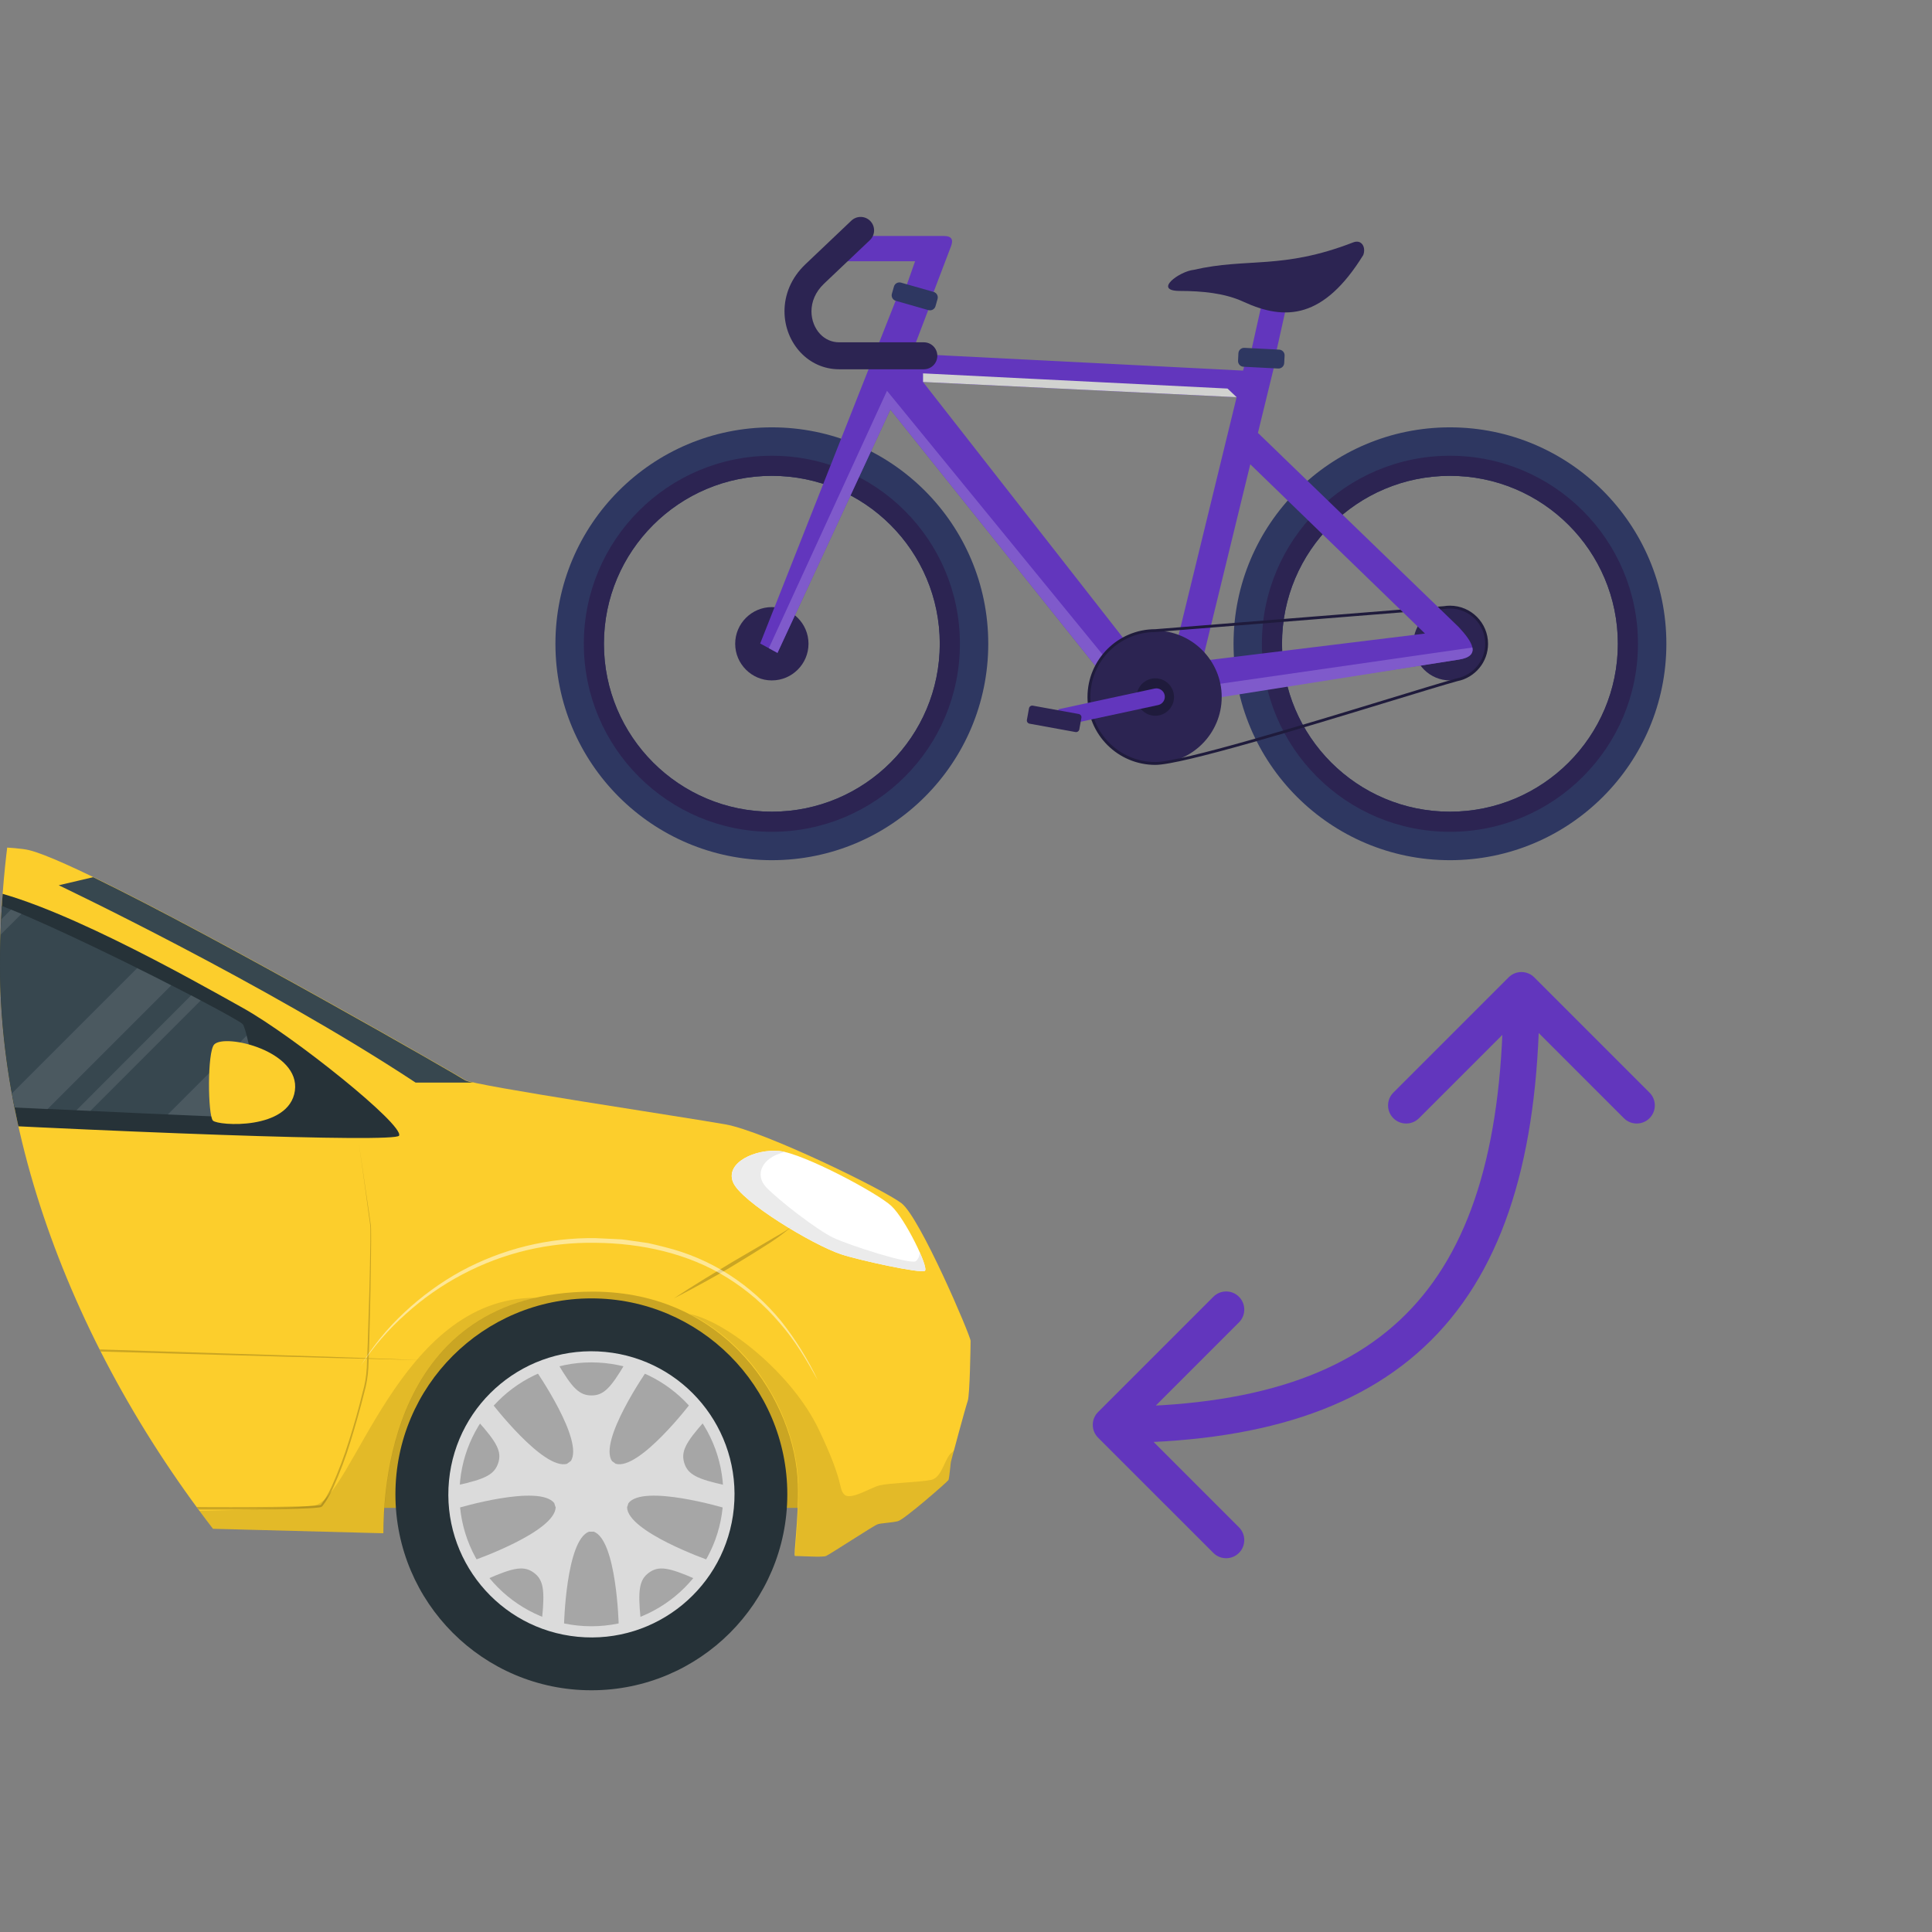 <svg xmlns="http://www.w3.org/2000/svg" width="94" height="94" viewBox="0 0 94 94" fill="none"><rect x="0" y="0" width="94" height="94" fill="#808080" stroke="none"/><g clip-path="url(#clip0_868_6072)"><g clip-path="url(#clip1_868_6072)"><path d="M17.638 73.362H40.69C40.69 73.362 38.165 62.593 29.172 62.593C20.18 62.593 18.035 70.956 17.638 73.362Z" fill="#FCCE2C"></path><path opacity="0.2" d="M17.638 73.362H40.69C40.69 73.362 38.165 62.593 29.172 62.593C20.18 62.593 18.035 70.956 17.638 73.362Z" fill="black"></path><path d="M-43.056 52.48C-43.55 53.265 -45.656 61.989 -45.705 62.291C-45.755 62.594 -46.475 63.919 -46.487 64.171C-46.498 64.422 -46.676 68.32 -46.576 68.572C-46.343 69.032 -46.078 69.475 -45.781 69.897C-45.656 70.048 -45.263 72.858 -44.898 72.898C-44.532 72.937 -43.129 72.96 -43.065 72.898C-43 72.835 -42.61 62.423 -32.353 62.423C-22.095 62.423 -22.214 73.472 -22.025 73.51C-21.835 73.548 18.655 74.599 18.655 74.599C18.655 72.909 18.788 62.844 28.845 62.844C35.397 62.844 38.708 68.246 38.821 72.223C38.869 73.882 38.591 75.703 38.683 75.703C38.986 75.703 40.019 75.779 40.195 75.703C40.371 75.628 42.517 74.222 42.693 74.165C42.869 74.107 43.387 74.089 43.69 74.013C43.993 73.938 46.11 72.085 46.148 72.009C46.186 71.934 46.25 71.201 46.262 71.139C46.273 71.076 46.981 68.452 47.084 68.162C47.188 67.873 47.223 65.475 47.223 65.237C47.223 64.998 44.763 59.218 43.855 58.537C42.946 57.855 37.196 55.047 35.298 54.706C33.401 54.366 23.002 52.814 22.629 52.549C22.255 52.284 4.504 42.106 1.411 41.362C-1.087 40.756 -24.601 41.589 -26.115 41.665C-27.629 41.74 -36.557 43.108 -36.835 43.233C-37.113 43.358 -36.835 44.468 -36.481 44.671C-36.481 44.666 -42.197 51.117 -43.056 52.48Z" fill="#FCCE2C"></path><path opacity="0.1" d="M26.073 63.143C18.768 64.813 18.669 73.084 18.669 74.601C18.669 74.601 -21.834 73.555 -22.024 73.515C-22.177 73.484 -22.131 66.241 -27.546 63.478C-25.114 64.681 -21.996 67.592 -20.816 71.85C-20.688 72.303 -19.394 73.015 -7.969 73.379C3.457 73.742 13.386 73.512 15.27 73.249C17.154 72.986 19.358 63.113 26.073 63.143Z" fill="black"></path><path d="M-35.807 51.779C-35.313 53.237 19.089 55.962 19.417 55.254C19.66 54.733 14.316 50.436 11.812 49.038C9.307 47.639 2.165 43.59 -1.352 43.173C-4.868 42.757 -12.007 42.794 -18.225 42.909C-24.392 43.022 -26.267 43.173 -28.84 44.269C-31.094 45.232 -36.193 50.621 -35.807 51.779Z" fill="#263238"></path><path d="M-34.14 50.93C-33.989 51.476 -26.173 52.628 -10.699 53.347C4.774 54.066 12.417 54.448 12.606 54.372C12.796 54.296 12.076 50.173 11.812 49.832C11.547 49.492 0.458 43.817 -1.279 43.665C-3.017 43.514 -12.42 43.601 -17.169 43.57C-23.051 43.533 -26.421 44.213 -28.105 44.894C-29.585 45.493 -34.291 50.38 -34.14 50.93Z" fill="#37474F"></path><g opacity="0.1"><path d="M12.606 54.372C12.526 54.404 11.055 54.352 8.164 54.224L12.001 50.385C12.318 51.596 12.759 54.311 12.606 54.372Z" fill="white"></path><path d="M8.332 47.943L2.311 53.964L-0.074 53.852L6.672 47.105C7.249 47.385 7.807 47.665 8.332 47.943Z" fill="white"></path><path d="M9.767 48.677L4.396 54.052L3.718 54.019L9.303 48.425L9.767 48.677Z" fill="white"></path><path d="M0.536 44.254L-8.649 53.442L-7.971 53.473L1.046 44.463L0.536 44.254Z" fill="white"></path></g><path d="M35.665 57.518C36.044 58.466 39.553 60.57 40.917 61.024C41.775 61.31 44.797 61.972 45 61.83C45.202 61.689 44.055 59.316 43.372 58.678C42.69 58.039 39.083 56.119 37.923 56.002C36.763 55.886 35.275 56.562 35.665 57.518Z" fill="white"></path><path d="M44.999 61.831C44.797 61.972 41.775 61.311 40.916 61.024C39.555 60.57 36.044 58.466 35.663 57.516C35.283 56.567 36.756 55.886 37.923 56.006C38.012 56.017 38.101 56.032 38.189 56.052C37.055 56.309 36.708 57.161 37.279 57.765C37.85 58.369 39.772 59.866 40.57 60.233C41.34 60.593 44.272 61.539 44.563 61.362C44.623 61.306 44.67 61.238 44.702 61.163C44.733 61.087 44.748 61.006 44.746 60.924C44.958 61.403 45.077 61.778 44.999 61.831Z" fill="#EBEBEB"></path><g opacity="0.2"><path d="M18.057 60.385C18.044 62.03 18.013 63.676 17.965 65.321C17.955 65.732 17.94 66.144 17.922 66.553C17.9 66.965 17.832 67.373 17.718 67.769C17.522 68.561 17.298 69.342 17.06 70.117C16.825 70.891 16.54 71.648 16.209 72.385L16.079 72.656C16.031 72.743 15.979 72.831 15.931 72.916C15.883 73.004 15.828 73.088 15.766 73.168L15.679 73.288C15.633 73.321 15.579 73.34 15.523 73.344C15.164 73.387 14.81 73.392 14.455 73.407C11.612 73.472 8.77 73.443 5.93 73.421C3.09 73.4 0.247 73.349 -2.595 73.29C-5.436 73.231 -8.276 73.138 -11.115 73.017C-12.528 72.951 -13.897 72.957 -15.309 72.809V72.683C-13.9 72.824 -12.527 72.813 -11.111 72.875C-8.273 72.989 -5.433 73.058 -2.59 73.119C0.253 73.18 3.09 73.244 5.93 73.283C8.77 73.323 11.612 73.356 14.453 73.298C14.807 73.287 15.164 73.28 15.511 73.239C15.551 73.239 15.604 73.221 15.612 73.219L15.694 73.102C15.755 73.026 15.809 72.945 15.858 72.86C15.906 72.775 15.956 72.696 16.003 72.605L16.132 72.339C16.462 71.607 16.747 70.855 16.984 70.088C17.227 69.318 17.453 68.538 17.642 67.75C17.758 67.355 17.825 66.948 17.845 66.537L17.894 65.308C17.95 63.662 17.998 62.017 18.021 60.372C18.021 60.166 18.021 59.96 18.021 59.755C18.017 59.657 18.008 59.559 17.993 59.462L17.95 59.156L17.785 57.94L17.445 55.513L17.8 57.946L17.978 59.162L18.021 59.467C18.04 59.568 18.051 59.671 18.053 59.774C18.058 59.973 18.057 60.179 18.057 60.385Z" fill="black"></path><path d="M38.512 59.688C38.083 60.049 37.627 60.376 37.148 60.666C36.678 60.97 36.199 61.257 35.721 61.549C35.244 61.842 34.756 62.114 34.267 62.384C33.778 62.654 33.28 62.922 32.786 63.172C33.252 62.861 33.726 62.565 34.201 62.27L35.634 61.401L37.081 60.556L37.803 60.133C38.048 59.999 38.285 59.85 38.512 59.688Z" fill="black"></path><path d="M-15.778 65.085L-11.238 65.195L-6.7 65.32L2.376 65.575L11.452 65.867L15.989 66.011L20.527 66.176L15.987 66.066L11.449 65.941L2.373 65.686L-6.703 65.394L-11.242 65.248L-15.778 65.085Z" fill="black"></path></g><path d="M28.773 82.239C23.508 82.239 19.239 77.971 19.239 72.705C19.239 67.44 23.508 63.172 28.773 63.172C34.038 63.172 38.306 67.44 38.306 72.705C38.306 77.971 34.038 82.239 28.773 82.239Z" fill="#263238"></path><path d="M28.105 79.636C24.278 79.266 21.476 75.863 21.846 72.036C22.217 68.209 25.62 65.407 29.447 65.777C33.274 66.148 36.076 69.551 35.705 73.378C35.335 77.205 31.932 80.007 28.105 79.636Z" fill="#DBDBDB"></path><path d="M28.773 79.124C25.228 79.124 22.354 76.25 22.354 72.705C22.354 69.16 25.228 66.286 28.773 66.286C32.318 66.286 35.192 69.16 35.192 72.705C35.192 76.25 32.318 79.124 28.773 79.124Z" fill="#A6A6A6"></path><path d="M29.78 71.096H27.765C28.444 70.109 26.073 66.683 26.073 66.683L27.133 66.329C27.838 67.538 28.192 67.894 28.778 67.894C29.364 67.894 29.711 67.538 30.423 66.329L31.481 66.683C31.481 66.683 29.099 70.112 29.78 71.096Z" fill="#DBDBDB"></path><path d="M27.595 71.218L26.971 73.137C26.247 72.186 22.254 73.38 22.254 73.38L22.244 72.263C23.613 71.965 24.054 71.74 24.238 71.188C24.422 70.637 24.189 70.191 23.251 69.143L23.909 68.248C23.909 68.248 26.45 71.562 27.595 71.218Z" fill="#DBDBDB"></path><path d="M27.035 73.334L28.666 74.519C27.537 74.915 27.44 79.083 27.44 79.083L26.374 78.746C26.514 77.352 26.438 76.859 25.969 76.516C25.5 76.174 25.005 76.256 23.721 76.819L23.073 75.911C23.073 75.911 27.007 74.53 27.035 73.334Z" fill="#DBDBDB"></path><path d="M28.879 74.519L30.509 73.334C30.535 74.53 34.47 75.911 34.47 75.911L33.821 76.821C32.538 76.256 32.044 76.176 31.575 76.516C31.107 76.857 31.029 77.352 31.167 78.747L30.103 79.076C30.103 79.076 30.009 74.915 28.879 74.519Z" fill="#DBDBDB"></path><path d="M30.574 73.137L29.95 71.218C31.102 71.562 33.624 68.248 33.624 68.248L34.282 69.146C33.349 70.191 33.121 70.635 33.295 71.188C33.469 71.741 33.922 71.965 35.291 72.264L35.281 73.38C35.281 73.38 31.298 72.186 30.574 73.137Z" fill="#DBDBDB"></path><path d="M30.636 72.661C30.636 73.03 30.526 73.39 30.322 73.697C30.117 74.003 29.826 74.242 29.485 74.383C29.144 74.525 28.769 74.561 28.408 74.49C28.046 74.418 27.714 74.24 27.453 73.979C27.192 73.719 27.015 73.386 26.943 73.025C26.871 72.663 26.908 72.288 27.049 71.948C27.19 71.607 27.429 71.316 27.736 71.111C28.042 70.906 28.403 70.797 28.771 70.797C29.016 70.797 29.259 70.845 29.485 70.938C29.711 71.032 29.917 71.169 30.09 71.342C30.263 71.516 30.401 71.721 30.494 71.948C30.588 72.174 30.636 72.416 30.636 72.661Z" fill="#DBDBDB"></path><path d="M10.425 50.815C10.078 51.162 10.11 54.27 10.361 54.523C10.613 54.777 14.07 55.002 14.347 53.072C14.623 51.142 10.96 50.273 10.425 50.815Z" fill="#FCCE2C"></path><path d="M23.031 52.673H20.221C12.905 47.847 2.858 43.072 2.858 43.072L4.532 42.679C10.608 45.621 22.327 52.349 22.631 52.564C22.76 52.617 22.894 52.654 23.031 52.673Z" fill="#37474F"></path><g opacity="0.5"><path d="M17.536 66.478C18.125 65.509 18.845 64.626 19.675 63.854C20.504 63.075 21.426 62.403 22.422 61.853C24.433 60.762 26.691 60.207 28.979 60.241L29.831 60.28L30.257 60.302C30.399 60.316 30.54 60.339 30.68 60.359L31.526 60.479C31.804 60.537 32.08 60.611 32.348 60.677C33.457 60.95 34.513 61.403 35.475 62.018C36.432 62.635 37.286 63.399 38.007 64.282C38.709 65.171 39.308 66.136 39.794 67.16C39.241 66.172 38.669 65.197 37.922 64.353C37.193 63.497 36.337 62.759 35.383 62.166C33.472 60.975 31.203 60.489 28.965 60.468C27.844 60.45 26.724 60.571 25.632 60.827C24.54 61.086 23.486 61.483 22.494 62.008C21.499 62.532 20.573 63.179 19.74 63.935C18.896 64.682 18.156 65.537 17.536 66.478Z" fill="white"></path></g><path opacity="0.1" d="M46.428 70.545C46.337 70.885 46.273 71.125 46.263 71.145C46.25 71.208 46.186 71.938 46.148 72.014C46.11 72.09 43.992 73.941 43.696 74.021C43.418 74.089 42.954 74.117 42.745 74.161H42.735H42.701C42.597 74.192 41.878 74.655 41.235 75.058L41.026 75.191L40.922 75.259C40.856 75.298 40.792 75.339 40.733 75.377L40.568 75.483L40.489 75.534C40.345 75.622 40.244 75.682 40.21 75.698C40.035 75.775 38.999 75.698 38.696 75.698C38.69 75.681 38.687 75.663 38.688 75.645C38.688 75.543 38.699 75.316 38.724 75.002C38.724 74.951 38.734 74.897 38.739 74.838C38.744 74.778 38.749 74.713 38.754 74.647C38.758 74.581 38.763 74.523 38.767 74.459C38.767 74.424 38.767 74.387 38.775 74.349C38.786 74.216 38.796 74.074 38.804 73.929V73.921C38.839 73.389 38.861 72.797 38.844 72.221C38.844 72.127 38.844 72.032 38.829 71.935C38.814 71.838 38.818 71.761 38.808 71.672C38.798 71.583 38.793 71.52 38.783 71.446L38.758 71.269C38.729 71.056 38.688 70.842 38.64 70.627C38.63 70.576 38.619 70.526 38.605 70.475C38.584 70.387 38.561 70.298 38.54 70.209C38.518 70.12 38.502 70.074 38.48 70.007C38.444 69.873 38.401 69.743 38.357 69.612C38.334 69.543 38.309 69.472 38.283 69.403C38.206 69.186 38.118 68.968 38.023 68.745C37.997 68.685 37.969 68.626 37.942 68.565C37.896 68.466 37.849 68.369 37.799 68.272C37.781 68.236 37.763 68.201 37.745 68.164C37.704 68.085 37.659 67.999 37.617 67.925C37.574 67.851 37.511 67.737 37.452 67.644C37.393 67.55 37.34 67.458 37.288 67.366C37.235 67.273 37.179 67.201 37.123 67.114C37.117 67.107 37.111 67.1 37.106 67.093L36.942 66.846C36.932 66.831 36.921 66.816 36.909 66.803C36.858 66.732 36.807 66.665 36.754 66.599C36.738 66.575 36.721 66.552 36.702 66.53L36.513 66.294C36.373 66.13 36.23 65.965 36.078 65.811C36.065 65.796 36.051 65.781 36.037 65.768C35.979 65.707 35.922 65.65 35.861 65.59C35.838 65.567 35.816 65.544 35.792 65.523C35.721 65.455 35.649 65.386 35.576 65.32L35.56 65.307C35.477 65.232 35.395 65.159 35.31 65.087L35.074 64.896L35.035 64.866C34.962 64.809 34.888 64.753 34.811 64.702C34.78 64.677 34.745 64.654 34.711 64.629L34.688 64.611C34.615 64.562 34.543 64.509 34.469 64.462C34.395 64.414 34.285 64.34 34.189 64.281C34.175 64.271 34.161 64.263 34.146 64.256C34.053 64.197 33.956 64.141 33.858 64.091C33.761 64.042 33.651 63.978 33.546 63.927C35.428 64.327 38.566 66.888 39.833 69.544C41.1 72.2 40.776 72.389 41.072 72.708C41.368 73.028 42.349 72.379 42.803 72.267C43.257 72.156 44.733 72.118 45.301 72.004C45.868 71.891 45.959 70.869 46.35 70.642C46.38 70.612 46.406 70.58 46.428 70.545Z" fill="black"></path></g><path d="M53.426 68.702C53.082 69.046 53.082 69.604 53.426 69.948L59.035 75.556C59.379 75.9 59.937 75.9 60.281 75.556C60.625 75.212 60.625 74.654 60.281 74.31L55.296 69.325L60.281 64.34C60.625 63.996 60.625 63.438 60.281 63.093C59.937 62.749 59.379 62.749 59.035 63.093L53.426 68.702ZM74.648 47.552C74.304 47.208 73.746 47.208 73.401 47.552L67.793 53.16C67.449 53.504 67.449 54.062 67.793 54.406C68.137 54.75 68.695 54.75 69.04 54.406L74.025 49.421L79.01 54.406C79.354 54.75 79.912 54.75 80.256 54.406C80.6 54.062 80.6 53.504 80.256 53.16L74.648 47.552ZM54.05 69.325V70.206C61.215 70.206 66.499 68.565 69.968 64.86C73.424 61.168 74.906 55.608 74.906 48.175H74.025H73.143C73.143 55.429 71.687 60.444 68.681 63.655C65.688 66.853 60.984 68.444 54.05 68.444V69.325Z" fill="#6236BD"></path><path fill-rule="evenodd" clip-rule="evenodd" d="M70.546 23.151C75.058 23.151 78.716 26.809 78.716 31.322C78.716 35.834 75.058 39.492 70.546 39.492C66.034 39.492 62.376 35.834 62.376 31.322C62.376 26.809 66.034 23.151 70.546 23.151ZM70.546 20.792C64.731 20.792 60.017 25.507 60.017 31.322C60.017 37.137 64.731 41.852 70.546 41.852C76.361 41.852 81.076 37.137 81.076 31.322C81.076 25.507 76.361 20.792 70.546 20.792Z" fill="#2E3761"></path><path fill-rule="evenodd" clip-rule="evenodd" d="M70.545 23.152C75.057 23.152 78.715 26.81 78.715 31.322C78.715 35.834 75.057 39.492 70.545 39.492C66.032 39.492 62.374 35.834 62.374 31.322C62.374 26.81 66.032 23.152 70.545 23.152ZM70.545 22.174C65.492 22.174 61.396 26.27 61.396 31.322C61.396 36.375 65.492 40.471 70.545 40.471C75.597 40.471 79.694 36.375 79.694 31.322C79.694 26.27 75.597 22.174 70.545 22.174Z" fill="#2C2452"></path><path fill-rule="evenodd" clip-rule="evenodd" d="M70.547 33.105C69.565 33.105 68.764 32.304 68.764 31.322C68.764 30.339 69.565 29.538 70.547 29.538C71.53 29.538 72.331 30.339 72.331 31.322C72.331 32.304 71.53 33.105 70.547 33.105Z" fill="#2C2452"></path><path fill-rule="evenodd" clip-rule="evenodd" d="M37.553 23.151C42.066 23.151 45.724 26.809 45.724 31.322C45.724 35.834 42.066 39.492 37.553 39.492C33.041 39.492 29.383 35.834 29.383 31.322C29.383 26.809 33.041 23.151 37.553 23.151ZM37.553 20.792C31.738 20.792 27.024 25.507 27.024 31.322C27.024 37.137 31.738 41.852 37.553 41.852C43.369 41.852 48.083 37.137 48.083 31.322C48.083 25.507 43.369 20.792 37.553 20.792Z" fill="#2E3761"></path><path fill-rule="evenodd" clip-rule="evenodd" d="M37.554 23.152C42.067 23.152 45.725 26.81 45.725 31.322C45.725 35.834 42.067 39.492 37.554 39.492C33.042 39.492 29.384 35.834 29.384 31.322C29.384 26.81 33.042 23.152 37.554 23.152ZM37.554 22.174C32.502 22.174 28.406 26.27 28.406 31.322C28.406 36.375 32.502 40.471 37.554 40.471C42.607 40.471 46.703 36.375 46.703 31.322C46.703 26.27 42.607 22.174 37.554 22.174Z" fill="#2C2452"></path><path fill-rule="evenodd" clip-rule="evenodd" d="M37.553 33.105C36.571 33.105 35.77 32.304 35.77 31.322C35.77 30.339 36.571 29.538 37.553 29.538C38.536 29.538 39.337 30.339 39.337 31.322C39.337 32.304 38.536 33.105 37.553 33.105Z" fill="#2C2452"></path><path fill-rule="evenodd" clip-rule="evenodd" d="M58.5 32.153L60.831 22.59L69.331 30.825L58.5 32.153ZM61.204 21.062L62.116 17.322L60.68 17.222L60.483 18.032L44.352 17.213L45.391 14.485L43.81 14.043L42.589 17.133L42.066 18.456L36.986 31.309L37.827 31.766L43.32 19.925L54.016 33.298L55.594 32.252L44.909 18.586L60.167 19.326L57.04 32.153L55.667 32.713V33.408V33.914V34.443L70.982 32.091C72.102 31.919 71.605 31.193 70.975 30.512L61.204 21.062Z" fill="#6236BD"></path><path fill-rule="evenodd" clip-rule="evenodd" d="M58.026 34.14L70.982 32.091C71.533 32.004 71.692 31.785 71.638 31.504L58.505 33.392L58.026 34.14Z" fill="#7F5ACB"></path><path fill-rule="evenodd" clip-rule="evenodd" d="M37.407 31.537L43.156 19.014L53.686 31.896L54.433 33.022L53.333 32.441L43.321 19.925L37.828 31.766L37.407 31.537Z" fill="#7F5ACB"></path><path fill-rule="evenodd" clip-rule="evenodd" d="M56.209 37.145C54.429 37.145 52.977 35.694 52.977 33.914C52.977 32.134 54.429 30.682 56.209 30.682C57.989 30.682 59.441 32.134 59.441 33.914C59.441 35.694 57.989 37.145 56.209 37.145Z" fill="#2C2452"></path><path fill-rule="evenodd" clip-rule="evenodd" d="M56.211 30.613C55.3 30.613 54.475 30.983 53.878 31.58C53.281 32.177 52.911 33.002 52.911 33.914C52.911 34.825 53.281 35.651 53.878 36.248C54.475 36.845 55.3 37.215 56.212 37.215C57.502 37.215 63.482 35.389 67.557 34.145C69.025 33.697 70.245 33.324 70.91 33.14C71.338 33.055 71.713 32.822 71.98 32.497C72.242 32.178 72.4 31.768 72.4 31.322C72.4 30.811 72.192 30.348 71.857 30.012C71.522 29.677 71.059 29.469 70.547 29.469C70.497 29.469 70.448 29.472 70.398 29.475C70.352 29.479 70.304 29.485 70.256 29.493L69.949 29.517L70.081 29.645L70.272 29.63C70.316 29.623 70.361 29.617 70.409 29.613C70.454 29.61 70.5 29.608 70.547 29.608C71.02 29.608 71.449 29.8 71.759 30.11C72.07 30.42 72.261 30.849 72.261 31.322C72.261 31.735 72.116 32.114 71.873 32.41C71.626 32.711 71.278 32.926 70.881 33.005L70.825 33.015V33.02C70.154 33.208 68.954 33.574 67.517 34.013C63.451 35.255 57.483 37.076 56.212 37.076C55.339 37.076 54.548 36.722 53.976 36.15C53.403 35.578 53.05 34.787 53.05 33.914C53.05 33.041 53.403 32.25 53.976 31.678C54.548 31.105 55.339 30.751 56.212 30.751L68.265 29.79L68.133 29.662L56.211 30.613Z" fill="#1F1B3C"></path><path fill-rule="evenodd" clip-rule="evenodd" d="M60.168 19.325L44.91 18.585V18.166L59.725 18.905L60.168 19.325Z" fill="#D1D2D0"></path><path fill-rule="evenodd" clip-rule="evenodd" d="M45.426 14.203L46.271 11.982C46.39 11.67 46.315 11.481 45.92 11.481H41.443L40.899 12.711H44.523L43.88 14.534L45.426 14.203Z" fill="#6236BD"></path><path fill-rule="evenodd" clip-rule="evenodd" d="M45.425 14.203L43.837 13.751C43.69 13.709 43.535 13.795 43.494 13.942L43.394 14.293C43.352 14.44 43.438 14.595 43.585 14.636L45.172 15.089C45.319 15.131 45.474 15.045 45.516 14.898L45.616 14.547C45.658 14.4 45.572 14.245 45.425 14.203Z" fill="#2E3761"></path><path fill-rule="evenodd" clip-rule="evenodd" d="M42.325 11.683C42.586 11.434 42.597 11.02 42.348 10.758C42.099 10.496 41.684 10.486 41.422 10.735L39.19 12.855C38.477 13.531 38.169 14.358 38.169 15.146C38.169 15.524 38.241 15.894 38.375 16.236C38.51 16.579 38.708 16.893 38.958 17.157C39.428 17.652 40.076 17.967 40.832 17.967H44.95C45.312 17.967 45.605 17.673 45.605 17.311C45.605 16.949 45.312 16.655 44.95 16.655H40.832C40.458 16.655 40.138 16.5 39.906 16.255C39.774 16.116 39.668 15.947 39.595 15.759C39.521 15.571 39.481 15.362 39.481 15.146C39.481 14.691 39.665 14.208 40.092 13.803L42.325 11.683Z" fill="#2C2452"></path><path fill-rule="evenodd" clip-rule="evenodd" d="M61.703 17.293L62.121 17.003L62.588 14.905L62.209 14.164L61.359 14.918L60.908 16.941L61.703 17.293Z" fill="#6236BD"></path><path fill-rule="evenodd" clip-rule="evenodd" d="M62.238 17.011L60.546 16.924C60.393 16.916 60.262 17.035 60.254 17.187L60.236 17.552C60.228 17.704 60.346 17.836 60.499 17.843L62.19 17.93C62.343 17.938 62.474 17.82 62.482 17.667L62.501 17.302C62.509 17.15 62.39 17.018 62.238 17.011Z" fill="#2E3761"></path><path fill-rule="evenodd" clip-rule="evenodd" d="M66.328 12.41C66.472 12.021 66.244 11.636 65.84 11.793C62.377 13.135 60.698 12.525 58.083 13.128C57.379 13.201 56.08 14.153 57.408 14.156C58.484 14.158 59.586 14.259 60.496 14.68C62.546 15.626 64.406 15.514 66.328 12.41Z" fill="#2C2452"></path><path fill-rule="evenodd" clip-rule="evenodd" d="M56.211 34.824C55.71 34.824 55.3 34.415 55.3 33.914C55.3 33.412 55.71 33.003 56.211 33.003C56.712 33.003 57.121 33.412 57.121 33.914C57.121 34.415 56.712 34.824 56.211 34.824Z" fill="#1F1B3C"></path><path fill-rule="evenodd" clip-rule="evenodd" d="M56.665 33.816C56.617 33.595 56.398 33.454 56.177 33.501L51.49 34.511L51.663 35.313L56.35 34.304C56.571 34.256 56.712 34.037 56.665 33.816Z" fill="#6236BD"></path><path fill-rule="evenodd" clip-rule="evenodd" d="M52.486 34.739L50.251 34.333C50.165 34.317 50.081 34.375 50.065 34.462L49.963 35.024C49.947 35.111 50.005 35.194 50.092 35.21L52.327 35.617C52.413 35.632 52.497 35.575 52.513 35.488L52.615 34.925C52.631 34.839 52.573 34.755 52.486 34.739Z" fill="#2C2452"></path></g><defs><clipPath id="clip0_868_6072"><rect width="94" height="94" rx="47" fill="white"></rect></clipPath><clipPath id="clip1_868_6072"><rect width="75.2" height="62.04" fill="white" transform="translate(-17.625 27.025)"></rect></clipPath></defs></svg>